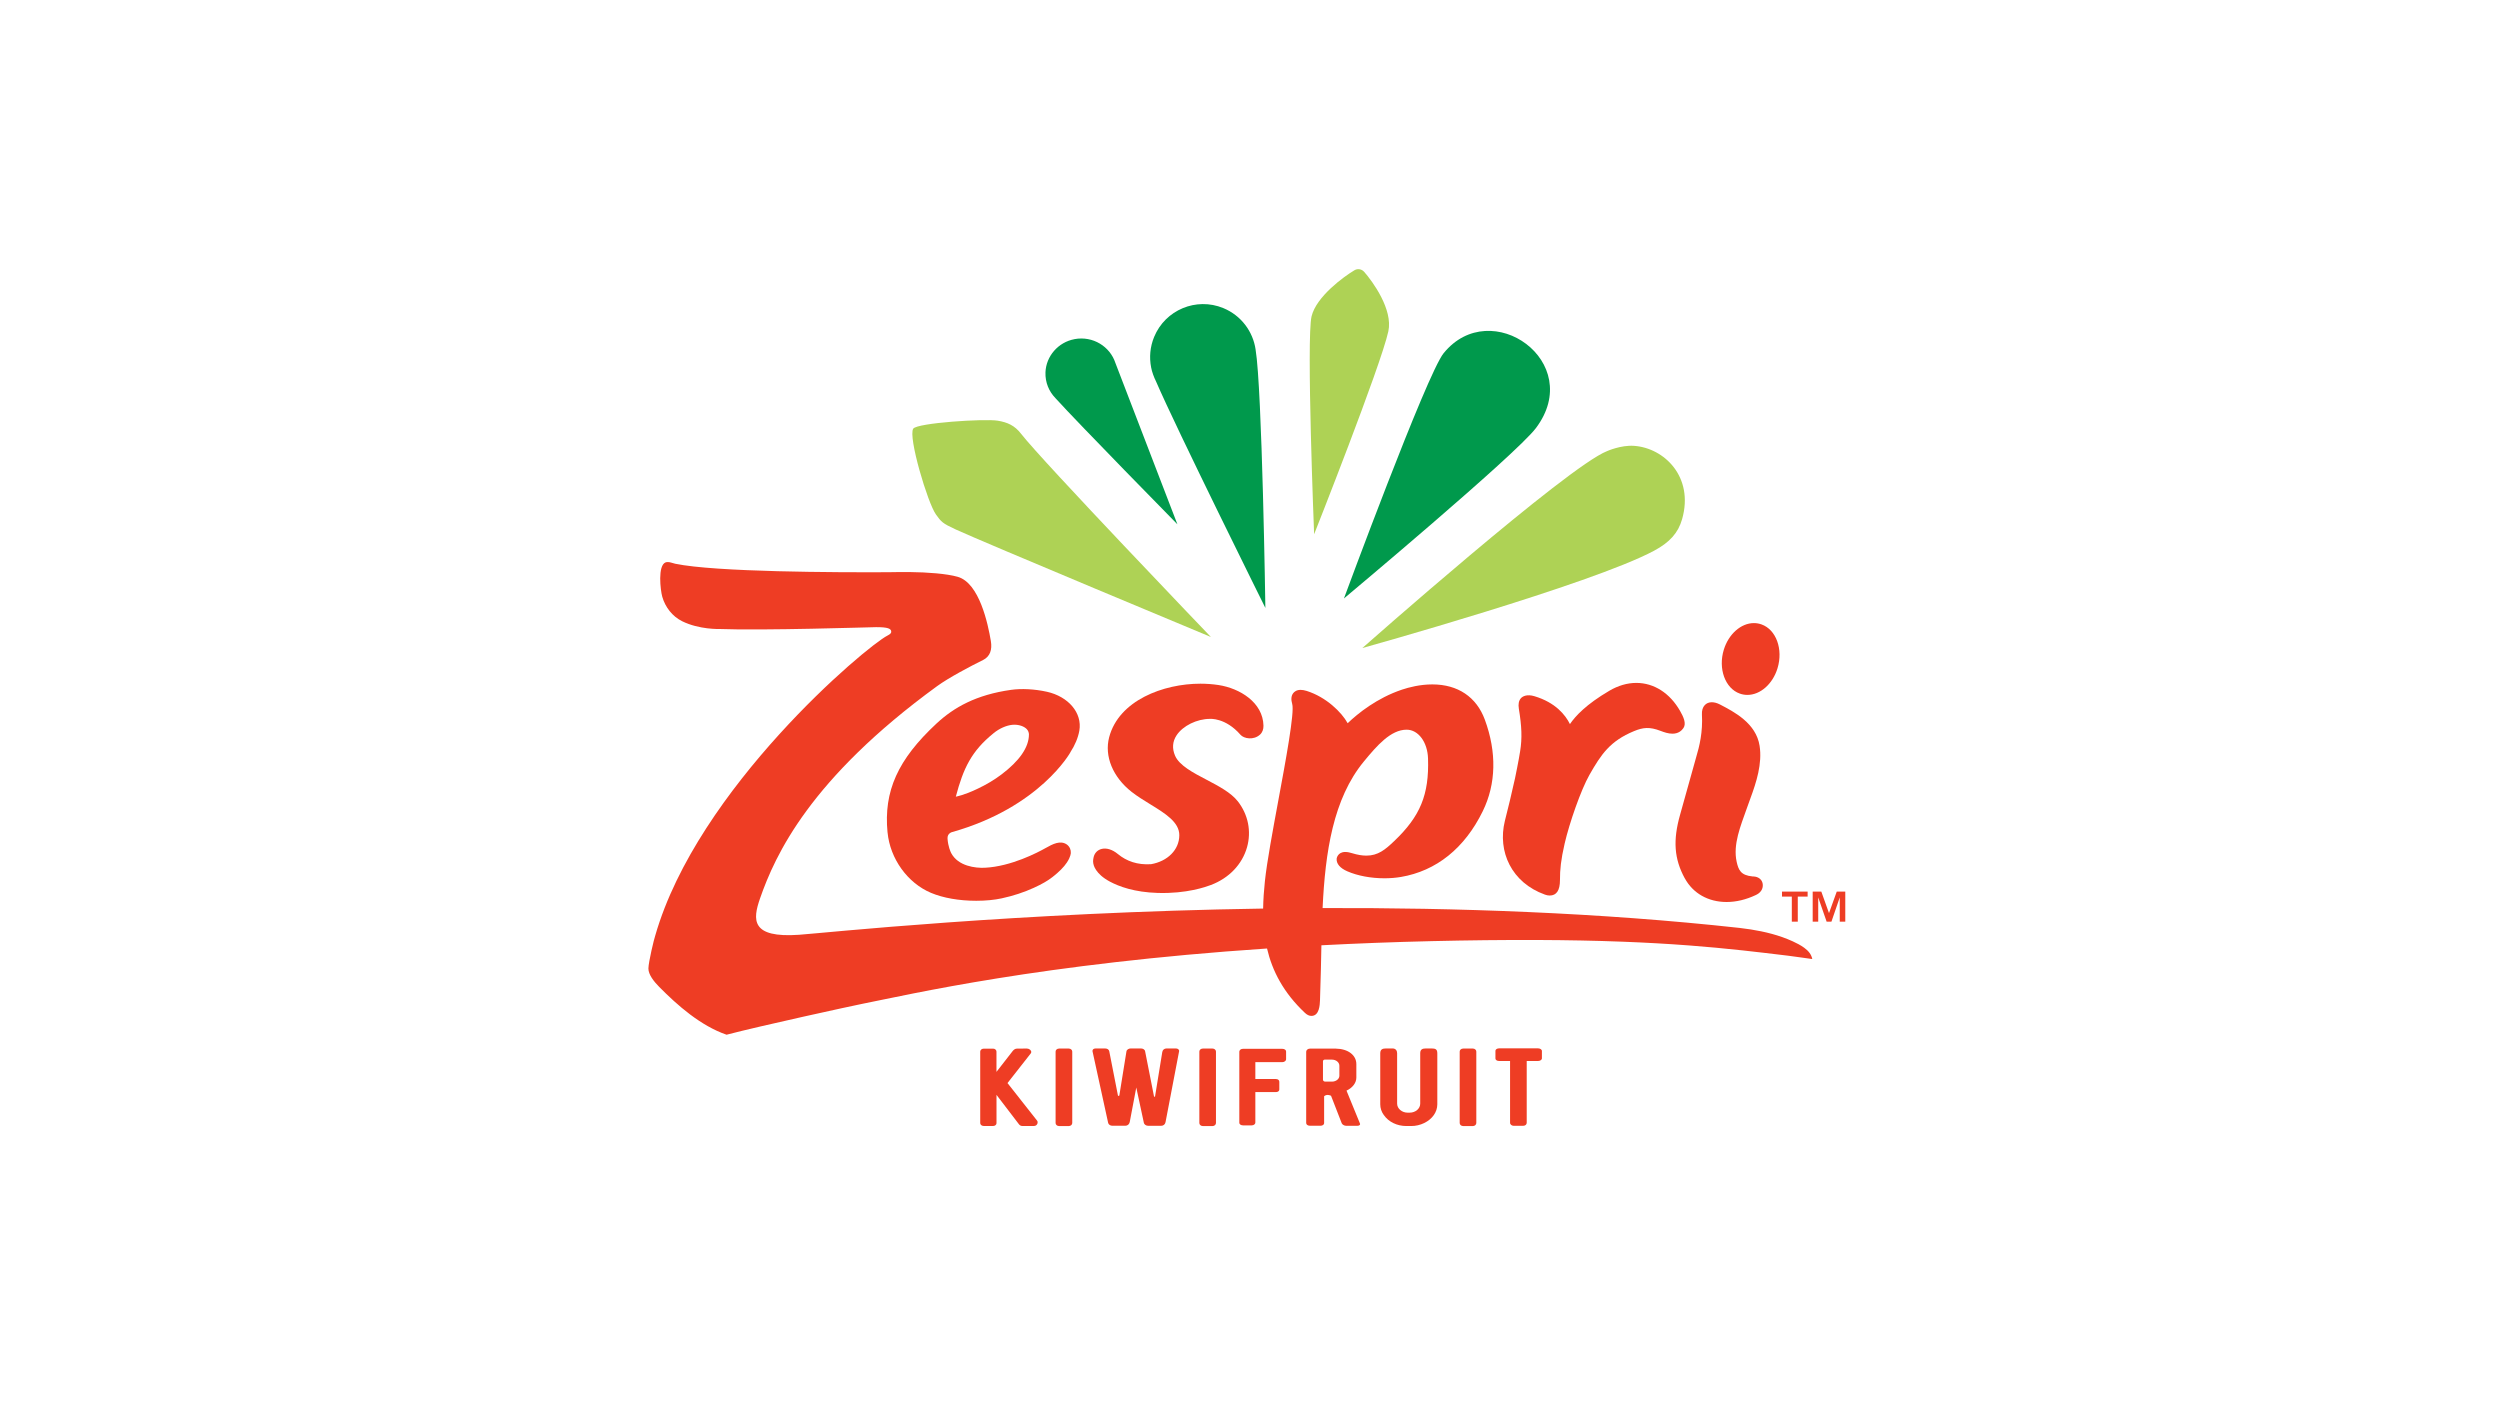 <?xml version="1.0" encoding="UTF-8"?><svg id="Layer_1" xmlns="http://www.w3.org/2000/svg" viewBox="0 0 800 450"><defs><style>.cls-1{fill:none;}.cls-1,.cls-2,.cls-3,.cls-4{stroke-width:0px;}.cls-2{fill:#aed255;}.cls-3{fill:#00994c;}.cls-4{fill:#ee3d24;}</style></defs><rect id="_アートボード1" class="cls-1" x="205.53" y="83.71" width="388.95" height="283.44"/><g id="_アートボード11"><path class="cls-4" d="M313.67,359.46v-22.96c0-.45.44-.93,1.09-.93h3.09c.58,0,1.02.48,1.02.93v6.5l5.26-6.76c.4-.45.85-.7,1.32-.68l3.16-.03c.78.03,1.39.56,1.39,1.1,0,.2-.05.32-.17.48l-7.43,9.47,9.44,11.99c.2.22.2.45.2.65,0,.59-.51,1.13-1.32,1.1h-3.56c-.48,0-.88-.22-1.19-.68l-7.09-9.28v9.08c0,.42-.44.87-1.02.87h-3.09c-.64,0-1.09-.45-1.09-.87"/><path class="cls-4" d="M337.79,359.38v-22.88c0-.54.48-.96,1.12-.96h3.12c.58,0,1.09.42,1.09.96v22.88c0,.51-.51.96-1.09.96h-3.12c-.64,0-1.12-.45-1.12-.96"/><path class="cls-4" d="M354.62,359.38l-5.02-22.99c-.07-.52.34-.88.99-.88h3.05c.65,0,1.22.33,1.32.88l2.78,14.16c.04.11.1.14.21.14.14,0,.17-.03.24-.14l2.27-14.08c.09-.63.78-.96,1.32-.96h3.36c.54,0,1.17.29,1.29.88l2.85,14.45c.03.2.31.14.34,0l2.31-14.2c.13-.75.7-1.13,1.35-1.13h3.05c.54,0,1.09.37.98.91l-4.34,22.67c-.14.71-.68,1.16-1.36,1.16h-4.24c-.64,0-1.19-.43-1.32-.88l-2.44-11.37-2.1,11.08c-.17.71-.71,1.16-1.39,1.16h-4.21c-.61,0-1.19-.42-1.29-.88"/><path class="cls-4" d="M383.79,359.38v-22.88c0-.54.48-.96,1.12-.96h3.12c.57,0,1.08.42,1.08.96v22.88c0,.51-.51.96-1.08.96h-3.12c-.64,0-1.12-.45-1.12-.96"/><path class="cls-4" d="M396.58,359.26v-22.64c0-.64.51-1,1.19-1h12.56c.71,0,1.22.37,1.22.85v2.49c0,.48-.55.93-1.22.93h-8.62v5.4h6.58c.68,0,1.09.37,1.09.87v2.49c0,.45-.41.82-1.09.82h-6.58v9.78c0,.45-.51.87-1.16.87h-2.78c-.68,0-1.19-.34-1.19-.87"/><path class="cls-4" d="M428.6,344.25v-3.22c0-1.1-1.09-1.95-2.37-1.95h-2.34c-.3,0-.54.26-.54.51v5.94c0,.31.34.59.71.59h2.17c1.29,0,2.37-.85,2.37-1.87M417.98,359.43v-22.88c0-.51.51-.99,1.19-.99h8.31c3.9.06,6.55,2.09,6.55,4.95v4.33c0,1.72-1.29,3.31-3.15,4.16l4.28,10.46c.06.12.07.14.07.25,0,.28-.34.54-.81.54h-3.7c-.54,0-1.19-.39-1.36-.79l-3.43-8.82c-.37-.17-.71-.26-1.05-.26-.47,0-.85.14-1.16.42v8.62c0,.45-.51.82-1.15.82h-3.39c-.68,0-1.19-.37-1.19-.82"/><path class="cls-4" d="M442.85,356.86c-.78-1.07-1.17-2.24-1.17-3.48v-16.29c0-1.27.66-1.59,1.88-1.59h2.03c1.16,0,1.49.85,1.49,1.55v16.12c0,1.58,1.54,2.88,3.34,2.88h.68c1.87,0,3.37-1.3,3.37-2.88v-16.12c0-1.27.7-1.55,1.89-1.55h1.66c1.39,0,1.92.28,1.92,1.59v16.29c0,2.52-1.65,4.75-4.19,5.99-1.29.62-2.68.96-4.17.96h-1.53c-3.05,0-5.73-1.36-7.19-3.48"/><path class="cls-4" d="M467.1,359.38v-22.88c0-.54.48-.96,1.12-.96h3.12c.57,0,1.08.42,1.08.96v22.88c0,.51-.51.96-1.08.96h-3.12c-.64,0-1.12-.45-1.12-.96"/><path class="cls-4" d="M483.22,359.29v-19.77h-3.46c-.71,0-1.22-.31-1.22-.85v-2.35c0-.54.51-.85,1.22-.85h12.39c.68,0,1.26.37,1.26.85v2.35c0,.48-.58.85-1.26.85h-3.6v19.77c0,.54-.47.96-1.08.96h-3.16c-.54,0-1.09-.43-1.09-.96"/><path class="cls-4" d="M349.85,276.31c.08.42.57,3.27,5.32,5.81,2.9,1.55,7.82,3.4,15.32,3.62,9.27.28,15.45-1.96,16.99-2.54,5.81-2.19,10.03-6.61,11.58-12.12,1.42-5.08.35-10.4-2.93-14.62-2.23-2.85-6.18-4.92-10.01-6.93-4.31-2.25-8.76-4.59-10.1-7.71-1-2.33-.83-4.53.49-6.53,2.01-3.04,6.5-5.25,10.68-5.25,0,0,4.96-.44,9.77,5.09,1.08,1.24,4.21,1.82,6.26-.07.77-.71,1.11-1.73,1.09-2.83-.15-7.45-7.56-11.97-14.38-13.02-1.85-.28-3.8-.43-5.79-.43-11.9,0-26.12,5.37-29.21,17.14-1.59,6.06,1.17,12.75,7.19,17.48,1.8,1.41,3.87,2.68,5.87,3.91,4.85,2.97,9.43,5.78,9.39,9.99-.03,4.66-3.78,8.32-9.04,9.24-4.32.28-7.81-.93-10.62-3.25-3.69-3.04-7.23-1.77-7.79,1.14-.03.13-.25,1.08-.07,1.9"/><path class="cls-4" d="M577.34,303.28c-1.16-.84-2.43-1.49-3.7-2.07-4.34-1.98-8.93-3.08-13.39-3.79-1.21-.19-2.42-.35-3.63-.49-44.8-4.93-91-6.49-133.39-6.35.85-17.88,3.36-34.96,13.21-46.91,4.17-5.07,8.6-10.17,13.68-10.17,3.74,0,6.69,3.97,6.85,9.23.37,11.55-2.47,18.47-10.84,26.43-2.85,2.72-5.16,4.64-8.89,4.64-1.36,0-2.84-.25-4.54-.77-.67-.2-1.46-.41-2.23-.4-2.49.01-2.74,2.13-2.74,2.13-.14,1.61,1.08,3.05,3.44,4.07,3.31,1.43,7.52,2.22,11.86,2.22,1.83,0,3.65-.15,5.25-.42,11.35-1.93,20.41-9.2,26.2-21.04,4.28-8.73,4.51-18.86.67-29.29-2.68-7.28-8.65-11.29-16.8-11.29-3.93,0-7.47.92-9.74,1.68-8.01,2.7-14.07,7.59-17.36,10.74-1.95-3.55-6.89-8.37-13.1-10.33-.72-.23-1.38-.34-1.95-.34-1.31,0-2.03.59-2.4,1.09-.62.83-.72,1.99-.29,3.44.79,2.63-2.1,18.21-4.42,30.72-1.8,9.73-3.67,19.78-4.32,25.94-.31,2.91-.52,5.84-.57,8.79-78.97,1.21-140.87,7.86-148.51,8.39-15.45,1.08-14.85-4.81-12.49-11.6,4.86-13.99,16.04-38.37,56.67-67.96,3.69-2.69,10.56-6.32,14.71-8.37,2.24-1.11,2.97-3.29,2.49-6.09-.92-5.45-3.66-18.58-10.64-20.54-3.55-1-9.62-1.45-15.26-1.51-2.26-.02-4.61,0-7.07.05-16.56.08-55.14-.05-68.01-2.71-.46-.13-.69-.16-1.37-.38-.71-.23-1.41-.17-1.7-.07-2.62.95-1.69,8.92-1.09,11.03.95,3.32,3.22,6.25,6.33,7.8,5.48,2.73,12,2.5,12,2.5,13.57.54,48.12-.57,50.05-.59,3.86-.02,4.77.5,4.88,1.33.07.52-.26.89-1.19,1.36-6.85,3.48-60.8,48.88-74.32,96-.35.94-2.16,8.41-2.19,10.52-.03,1.96,1.8,4.23,3.43,5.88,5.85,5.93,13.28,12.47,21.58,15.33,10.89-2.86,40.17-9.24,43.32-9.86,15.33-3.03,57.17-12.88,129.63-17.73,1.66,7.14,5.24,14.12,12.13,20.6.69.65,1.37.97,2.07.97,2.54,0,2.69-3.49,2.75-5,.19-4.43.43-16.29.45-17.6,11.15-.58,22.93-1.04,35.38-1.33,11.39-.27,22.81-.41,34.27-.36,8.95.04,17.92.2,26.93.55,7.04.27,14.1.66,21.19,1.2,5.67.43,11.35.96,17.04,1.58,4.83.52,9.66,1.11,14.49,1.69,1.79.21,6.74.95,7.78,1.07-.28-1.41-1.15-2.57-2.59-3.61"/><path class="cls-4" d="M317.94,234.62c1.86-1.51,4.05-2.48,5.99-2.68.23-.03.46-.03.7-.03,1.59,0,3.1.54,3.94,1.41.48.5.69,1.2.69,1.7-.01,4.18-3.09,8.49-8.78,12.8-2.24,1.7-4.86,3.27-7.8,4.65-4.33,2.05-6.36,2.33-6.82,2.47,2.4-9.09,5.01-14.6,12.08-20.31M284.02,266.38c.8,8.4,6.38,16.17,13.89,19.33,3.89,1.64,9.03,2.54,14.49,2.54,2.98,0,5.8-.27,8.15-.78,3.68-.8,7.12-1.93,10.23-3.35,2.63-1.2,4.5-2.28,6.06-3.5,2.02-1.58,3.57-3.12,4.56-4.61,1.24-1.85,1.26-3.03,1.26-3.06.07-.96-.33-1.99-1.23-2.68-2.08-1.48-4.54-.2-6.9,1.14-2.36,1.33-10.91,5.85-19.36,6.27-3.06.15-8.53-.5-10.77-4.66-.26-.51-1.01-2.16-1.19-4.63-.13-1.75,1.44-2.12,1.44-2.12,28.16-7.93,37.89-25.55,37.89-25.55l-.04.03c1.47-2.26,2.48-4.63,2.89-6.95.98-5.67-3.51-10.91-10.39-12.44-3.99-.88-8.17-1.07-11.44-.61-11.17,1.57-18.29,5.59-23.86,10.76-12.41,11.54-16.96,21.65-15.69,34.89"/><path class="cls-4" d="M494.32,286.26c.57.21,1.09.31,1.59.31,2.18,0,3.28-1.66,3.28-4.94,0-3.4.28-6.4,1.51-11.75,1.46-6.35,5.16-17.07,7.92-21.92,3.75-6.59,6.58-10.82,14.26-14,2.93-1.21,5.01-1.41,8.44-.1,1.18.45,2.54.93,3.88.92,1.89,0,2.95-.99,3.51-1.82.97-1.45,0-3.56-1.07-5.43-3.25-5.72-8.36-9-14.01-9-2.9,0-5.82.85-8.67,2.53-7.36,4.33-10.83,8.06-12.58,10.65-1.46-2.95-4.63-6.91-11.38-8.93-2.37-.71-3.77.02-4.34.69-.66.77-.87,1.89-.63,3.32.93,5.64,1.08,9.46.42,13.56-.4,2.68-1.64,8.69-1.64,8.69-1.09,4.89-2.2,9.56-3.25,13.64-2.43,9.84,2.16,19.77,12.78,23.58"/><path class="cls-4" d="M556.74,221.95c.78.28,1.6.42,2.43.42,4.14,0,8.1-3.5,9.63-8.51,1.87-6.09-.43-12.39-5.12-14.05-.78-.28-1.6-.42-2.43-.42-4.13,0-8.09,3.5-9.63,8.51-1.87,6.09.43,12.39,5.12,14.05"/><path class="cls-4" d="M539.13,281.05c2.62,4.82,7.5,7.59,13.38,7.59,3.06,0,6.2-.75,9.33-2.22.59-.28,1.34-.71,1.82-1.52.63-1.05.58-2.44-.15-3.34-.99-1.22-2.7-1.1-2.7-1.1-3.79-.36-4.5-2.09-5.08-4.69-1.23-5.55,1.28-11.51,3.21-16.99.38-1.08.83-2.33,1.2-3.33,1.89-5.13,3.82-11.07,2.93-16.8-1.13-7.21-8.07-10.82-12.67-13.21-2-1.04-3.8-.94-4.87.19-.67.71-.98,1.73-.91,3.03.3,5.61-.77,10.05-1.85,13.66-.99,3.46-1.95,6.96-2.88,10.3-.79,2.85-1.54,5.59-2.25,8.05-2.34,8.25-1.91,14.15,1.48,20.39"/><path class="cls-4" d="M582.82,285.31l2.46,6.89,2.48-6.89h2.73v9.62h-1.77v-7.76l-2.66,7.76h-1.54l-2.69-7.76v7.76h-1.77v-9.62h2.75ZM570.24,286.92v-1.6h8.2v1.6h-3.15v8.01h-1.91v-8.01h-3.15Z"/><path class="cls-2" d="M522.91,142.67c-4.25-.3-8.65,1.69-8.65,1.69-12.59,4.88-78.32,63.02-78.32,63.02,0,0,73.44-20.44,93.37-31.15,5.01-2.69,7.71-5.69,8.97-10.12,3.84-13.54-5.75-22.76-15.37-23.44"/><path class="cls-2" d="M436.5,86.96c-.78-.88-2.06-1.08-3.06-.49-3.41,2.03-12.21,8.41-13.74,14.76-1.7,7.06.82,69.73.82,69.73,0,0,21.35-53.91,23.75-64.93,1.52-6.97-5.01-15.95-7.77-19.08"/><path class="cls-2" d="M319.27,134.62c-4.25-.7-25.76.71-27.03,2.55-1.72,2.5,4.61,23.81,7.27,27.47,1.71,2.36,1.98,2.79,6.39,4.82,9.05,4.16,81.59,34.38,81.59,34.38,0,0-53.9-56.2-60.75-65.04-2.06-2.66-4.36-3.67-7.48-4.18"/><path class="cls-3" d="M401.79,111.83c-.84-5.73-4.59-10.87-10.33-13.24-8.66-3.57-18.58.57-22.14,9.23-1.31,3.18-1.58,6.53-.97,9.68v.02c.26,1.48.97,3.33,1.54,4.45,6.43,14.97,35.03,72.57,35.03,72.57,0,0-1.03-70.15-3.13-82.68v-.02Z"/><path class="cls-3" d="M461.97,113.01c-5.42,6.68-31.91,78.5-31.91,78.5,0,0,55.04-46.03,61.43-54.52,15.96-21.19-14.4-42.62-29.51-23.98"/><path class="cls-3" d="M343.84,108.53c-5.2.96-9.11,5.44-9.29,10.64-.11,3.21,1.12,6.09,3.16,8.19h-.01c7.46,8.24,39.07,40.42,39.07,40.42,0,0-15.86-41.3-19.86-51.68-1.72-5.21-7.17-8.67-13.07-7.58"/></g></svg>